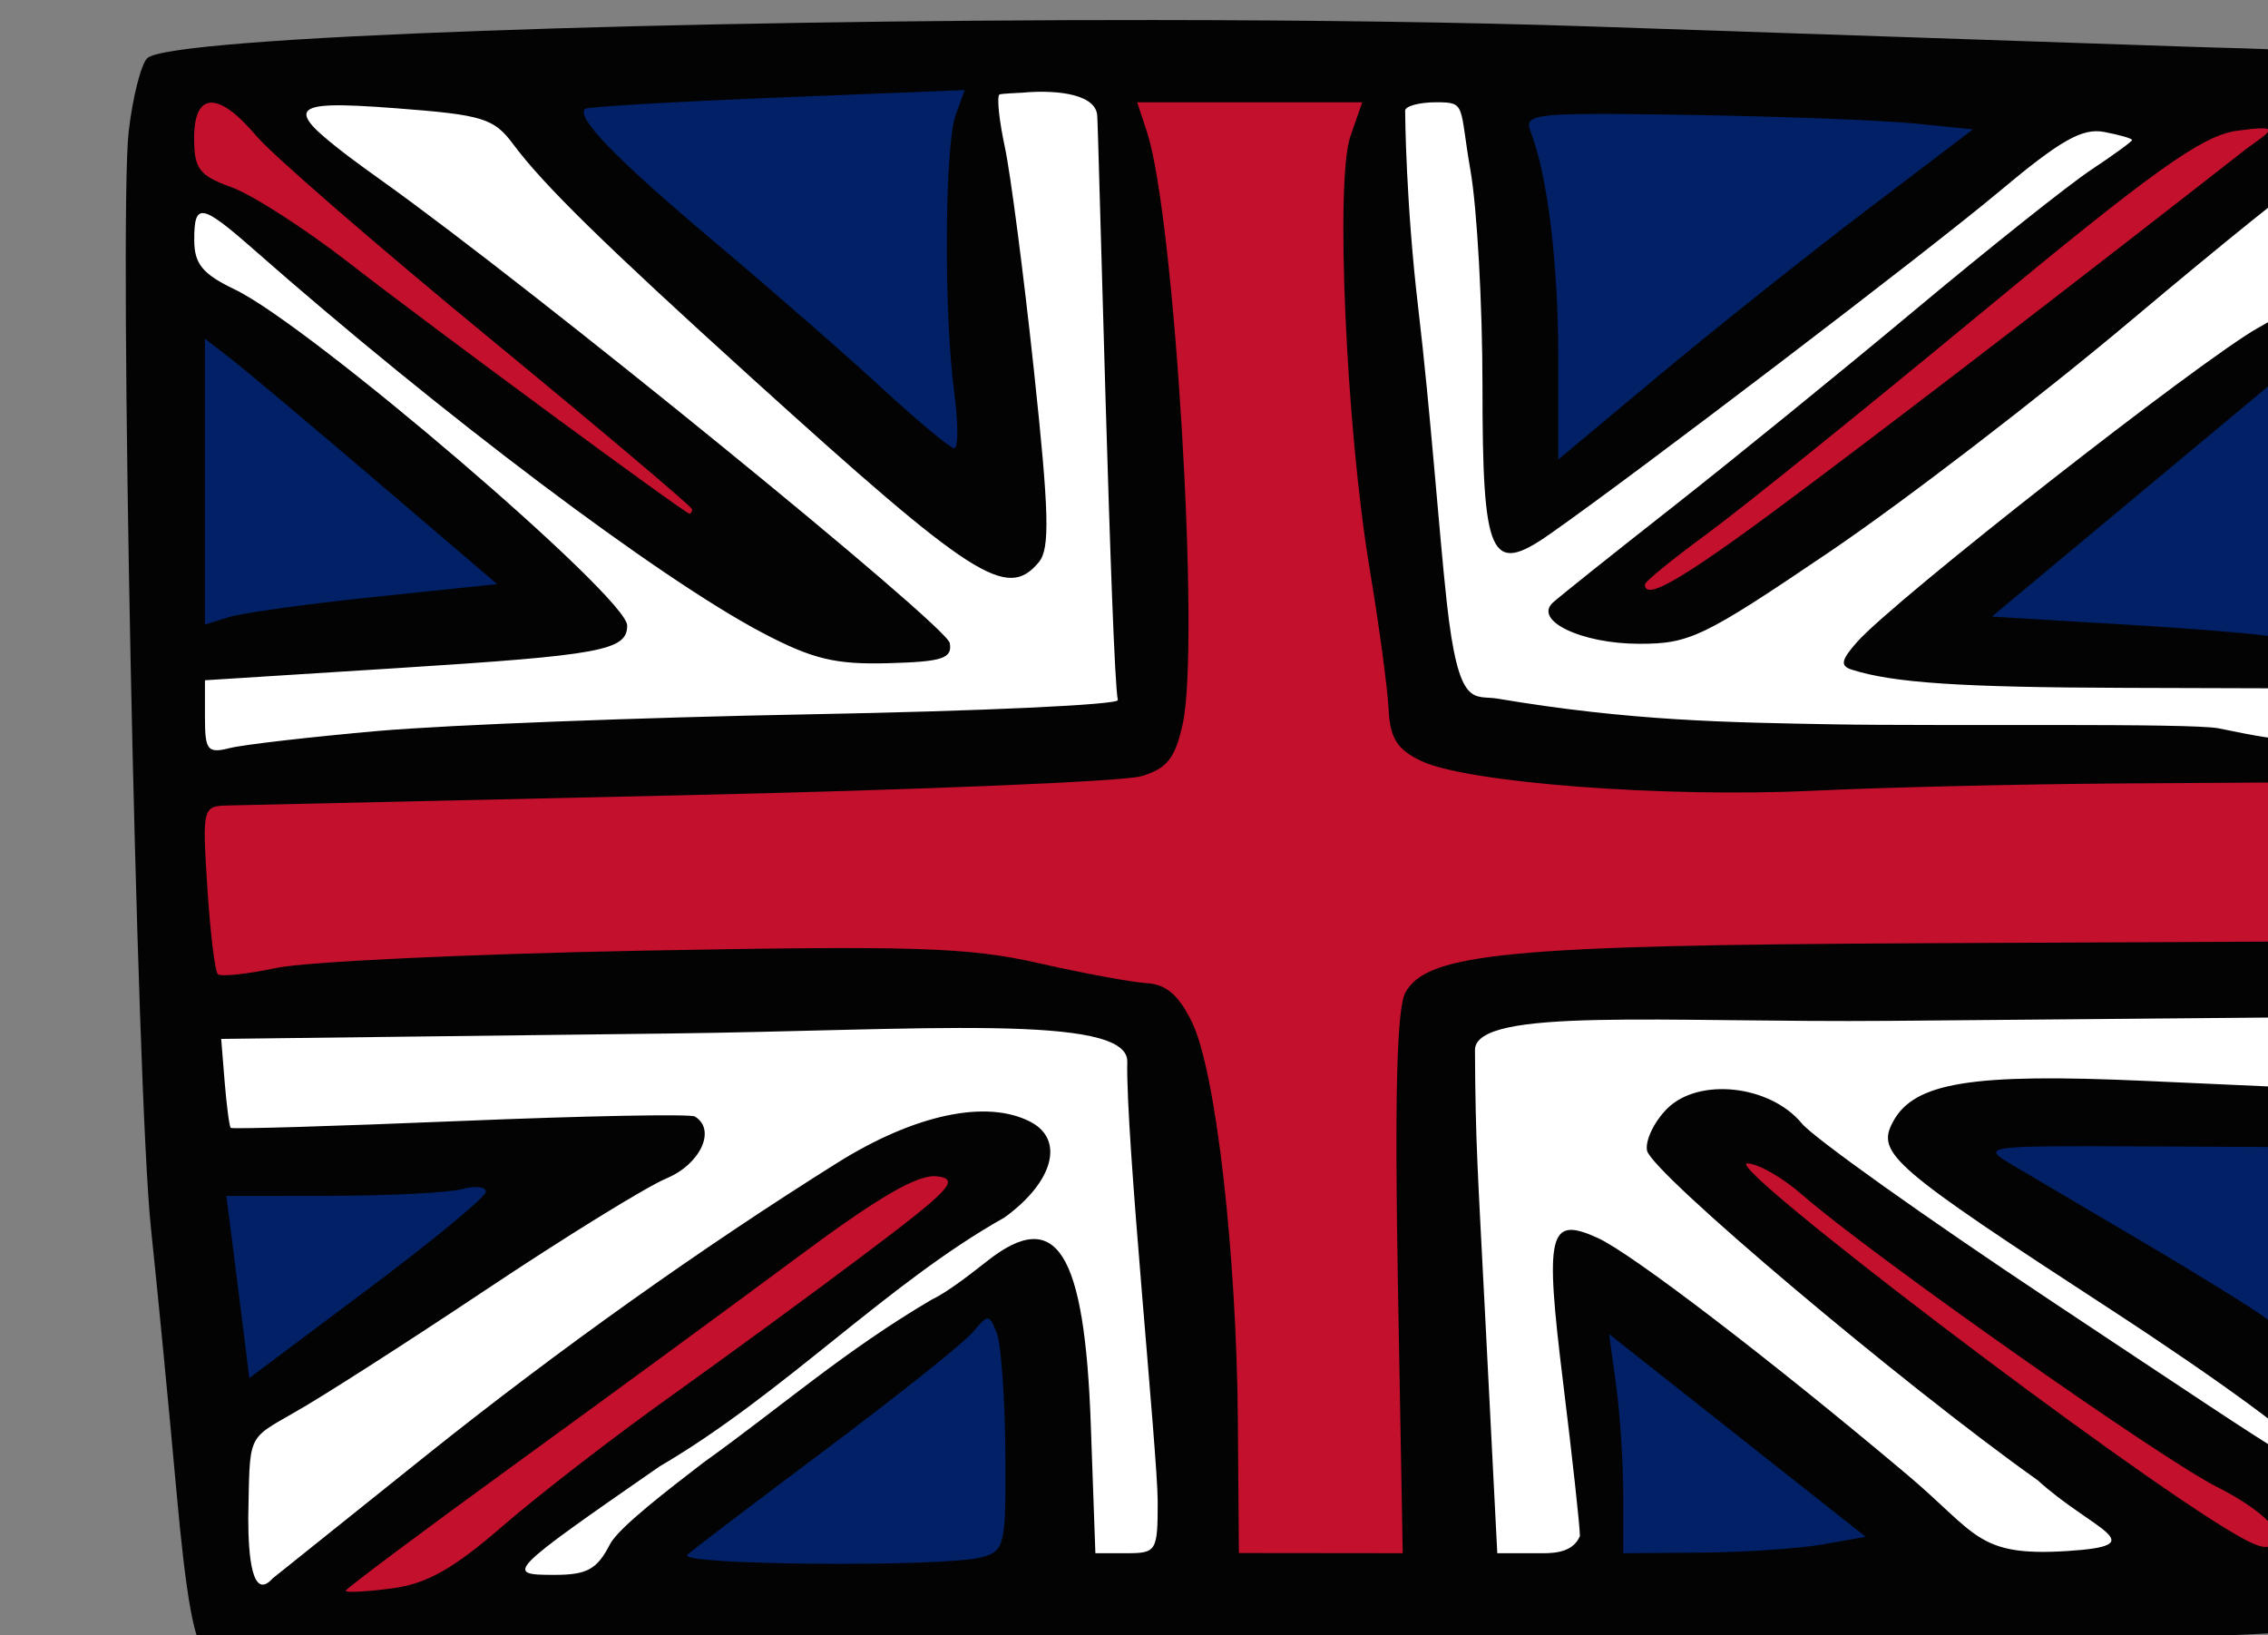 <?xml version="1.0" ?><svg xmlns="http://www.w3.org/2000/svg" width="129.358mm" height="93.262mm" viewBox="0 0 129.358 93.262">
    <rect x="0" y="0" width="129.358" height="93.262" fill="#808080" stroke="none"/>
    <path d="m 21963.16,7057.404 c -3.163,-0.01 -9.678,0.673 -11.209,6.221 -2.041,7.397 3.278,19.531 3.278,19.531 l 51.14,34.809 84.233,59.707 12.837,-1.934 -138.543,-118.254 c 0,0 -0.682,-0.078 -1.736,-0.08 z m 247.964,2.149 -52.895,3.437 8.57,140.018 -216.406,7.943 -2.539,43.799 220.623,3.738 5.289,125.633 49.228,1.232 -0.719,-128.213 191.534,-7.561 0.654,-37.994 -193.762,-10.062 z m 180.138,7.144 -131.424,106.31 17.375,-0.062 141.15,-104.993 z m -99.879,220.199 c -1.073,0.284 -12.561,4.574 -12.561,4.574 l 115.92,90.35 21.399,-1.023 -1.516,-11.219 z m -174.944,1.85 -134.295,96.26 -1.73,6.701 27.174,-2.072 56.082,-43.373 65.078,-51.607 z" transform="translate(-59.702,-49.844) matrix(0.265,0,0,0.265,-4494.299,-675.615) translate(-4730.569,-4305.399)" fill="#c2102d"/>
    <path d="m 17394.11,2754.866 -95.374,3.239 c 0,0 35.234,29.164 49.33,42.287 14.096,13.123 47.15,40.426 47.15,40.426 z m 116.481,3.897 8.455,83.443 102.723,-77.865 z m -281.449,42.795 -3.281,74.293 76.922,-10.17 z m 462.713,0.926 -85.141,69.754 78.461,8.02 z m -85.34,178.951 15.434,16.549 60.547,33.756 2.888,-49.928 z m -301.469,5.938 -78.623,1.934 3.894,28.061 5.026,19.312 z m 98.475,28.727 -80.773,57.379 4.252,2.988 76.56,-0.766 c 0,0 3.526,-16.075 3.85,-30.584 0.325,-14.509 -3.889,-29.018 -3.889,-29.018 z m 123.4,2.264 5.797,59.544 66.041,-1.339 z" fill="#012066" transform="translate(-59.702,-49.844) matrix(0.265,0,0,0.265,-4494.299,-675.615)"/>
    <path d="m 22215.756,7055.176 1.037,39.164 7.908,105.184 196.18,7.149 1.523,-17.041 -100.799,-4.42 96.372,-76.723 -0.713,-34.727 -135.541,103.353 -25.885,-2.107 127.236,-106.602 -17.226,-2.863 -121.45,88.068 -9.445,-97.594 z m -86.811,0.176 2.871,104.227 -110.312,-96.973 -46.525,-1.713 0.07,2.988 46.215,38.666 80.978,65.498 11.588,12.982 -21.226,0.645 -100.778,-70.408 -36.595,-26.108 -3.807,12.69 64.478,51.801 26.393,24.625 -90.904,12.049 -0.996,22.631 211.759,-9.588 -9.478,-143.016 z m 290.578,202.576 -190.134,2.199 6.031,123.363 23.867,-0.185 -5.291,-70.449 90.699,70.014 39.78,-1.713 -111.315,-92.769 19.889,-6.85 126.303,84.603 0.552,-15.846 -83.572,-53.764 -6.02,-12.08 92.014,-4.887 z m -258.302,3.143 -205.783,2.055 4.082,25.777 99.242,-0.935 -98.621,64.504 8.82,37.73 48.359,-35.022 99.119,-70.434 18.112,9.291 -9.582,9.775 -109.274,84.272 26.635,-1.899 40.68,-33.963 55.449,-38.291 4.393,72.254 25.632,-4.451 z" transform="translate(-59.702,-49.844) matrix(0.265,0,0,0.265,-4494.299,-675.615) translate(-4730.569,-4305.399)" fill="#fff"/>
    <path d="m 22163.994,7047.293 c -101.311,-0.068 -212.13,3.518 -216.826,8.215 -1.363,1.363 -3.163,8.51 -4.002,15.883 -2.144,18.869 1.675,206.392 4.805,235.94 1.426,13.457 3.897,38.962 5.494,56.678 2.068,22.939 3.871,32.847 6.264,34.422 2.024,1.333 26.957,1.72 62.775,0.977 32.681,-0.678 134.079,-1.755 225.326,-2.393 154.343,-1.078 182.134,-2.237 176.992,-7.379 -0.798,-0.799 0.367,-2.781 2.59,-4.406 3.762,-2.75 4.041,-13.116 4.041,-149.363 0,-80.524 -0.756,-151.327 -1.683,-157.34 -1.102,-26.674 -9.613,-24.311 -43.756,-25.508 -24.991,-0.846 -82.663,-2.802 -128.16,-4.346 -27.375,-0.929 -60.09,-1.356 -93.86,-1.379 z m -40.883,15.07 -1.951,5.391 c -2.375,6.559 -2.564,42.754 -0.312,59.568 0.899,6.728 0.899,12.187 0,12.127 -0.903,-0.059 -7.93,-5.912 -15.619,-13.008 -7.69,-7.096 -23.944,-21.284 -36.12,-31.531 -20.91,-17.598 -29.765,-26.709 -27.707,-28.508 0.5,-0.436 19.089,-1.523 41.311,-2.416 z m 12.592,0.551 c 5.212,-0.501 15.275,-0.295 15.92,4.742 0.263,2.057 3.087,120.02 4.451,125.981 0.229,1.006 -29.468,2.381 -65.994,3.057 -36.526,0.676 -78.427,2.288 -93.115,3.582 -14.685,1.294 -29.101,2.955 -32.037,3.691 -4.783,1.2 -5.338,0.514 -5.338,-6.625 v -7.967 l 41.361,-2.613 c 44.047,-2.783 49.516,-3.797 49.516,-9.178 0,-6.114 -68.249,-64.554 -84.442,-72.305 -6.923,-3.314 -8.72,-5.486 -8.74,-10.578 -0.03,-8.222 1.472,-7.991 12.789,1.963 40.245,35.393 87.193,70.76 109.514,82.502 10.767,5.664 15.687,6.851 27.078,6.537 11.694,-0.322 13.811,-1.016 13.23,-4.338 -0.66,-3.792 -89.854,-76.398 -122.212,-99.484 -22.306,-15.915 -21.999,-17.506 3.025,-15.604 18.685,1.421 21.062,2.148 25.207,7.715 6.535,8.775 19.431,21.413 51.35,50.332 47.827,43.333 54.944,47.896 61.812,39.621 2.411,-2.903 2.208,-10.668 -1.08,-41.361 -2.226,-20.783 -5.042,-42.383 -6.254,-48 -1.208,-5.617 -1.746,-10.675 -1.178,-11.242 0.248,-0.248 4.392,-0.356 5.137,-0.427 z m 24.526,2.076 h 24.224 24.225 l -2.555,7.332 c -3.277,9.399 -0.916,62.656 4.117,92.867 2.029,12.175 3.873,25.789 4.096,30.254 0.324,6.416 1.797,8.784 7.025,11.295 9.774,4.694 52.354,7.934 84.262,6.412 15.379,-0.733 45.264,-1.44 66.41,-1.572 l 38.449,-0.24 0.663,17.121 0.664,17.121 -82.657,0.387 c -88.861,0.416 -106.642,2.122 -111.213,10.666 -1.822,3.401 -2.303,22.537 -1.585,62.748 v 0 l 1.035,57.855 -17.633,-0.02 -17.633,-0.018 -0.221,-28.527 c -0.281,-36.156 -4.75,-75.072 -9.83,-85.619 -2.828,-5.868 -5.564,-8.251 -9.756,-8.494 -3.203,-0.186 -13.688,-2.124 -23.3,-4.307 -15.1,-3.428 -26.668,-3.793 -85.053,-2.691 -37.166,0.702 -72.729,2.377 -79.029,3.725 -6.301,1.347 -11.962,1.943 -12.582,1.324 -0.619,-0.619 -1.631,-9.008 -2.25,-18.643 -1.103,-17.187 -1.019,-17.521 4.425,-17.648 3.051,-0.072 46.967,-1.059 97.59,-2.191 50.624,-1.133 95.156,-2.974 98.961,-4.094 5.572,-1.64 7.312,-3.82 8.947,-11.209 3.815,-17.253 -1.74,-109.411 -7.683,-127.43 z m 64.433,0 c 6.468,0 4.859,0.621 7.32,14.754 1.413,8.115 2.571,28.958 2.571,46.318 0,37.061 1.703,40.814 14.48,31.871 18.537,-12.975 81.385,-60.874 96.645,-73.658 13.326,-11.165 17.97,-13.8 22.718,-12.893 3.282,0.628 5.969,1.403 5.969,1.725 0,0.321 -3.934,3.188 -8.74,6.371 -4.805,3.183 -21.843,16.736 -37.863,30.115 -16.022,13.379 -39.617,32.558 -52.432,42.621 -12.816,10.063 -24.349,19.268 -25.631,20.453 -4.19,3.876 6.162,8.831 18.504,8.855 10.958,0.022 13.844,-1.367 41.024,-19.762 16.08,-10.882 45.44,-33.422 65.246,-50.09 19.804,-16.667 36.795,-30.318 37.756,-30.338 0.962,-0.018 1.748,5.634 1.748,12.56 v 12.594 l -12.471,7.039 c -12.658,7.143 -78.247,58.509 -86.297,67.582 -3.483,3.925 -3.724,5.168 -1.164,5.986 8.907,2.847 23.375,3.809 58.789,3.916 l 38.812,0.117 v 5.672 c 0,6.257 -1.414,6.478 -18.642,2.924 -5.768,-1.19 -60.103,-0.451 -83.069,-0.867 -22.535,-0.409 -43.39,-0.684 -72.147,-5.53 -5.086,-0.857 -8.361,2.561 -10.929,-20.816 -1.64,-14.928 -3.473,-40.789 -6.125,-63.178 -2.653,-22.389 -2.824,-41.525 -2.824,-42.525 0,-1 3.039,-1.818 6.752,-1.818 z m -263.771,0.082 c 2.326,-0.075 5.677,2.313 9.767,7.174 3.357,3.991 25.835,23.484 49.947,43.318 24.114,19.834 43.842,36.492 43.842,37.017 0,0.525 -0.262,0.952 -0.582,0.934 -1.001,-0.039 -55.662,-40.309 -73.486,-54.139 -9.34,-7.246 -20.612,-14.489 -25.049,-16.094 -6.987,-2.526 -8.07,-3.95 -8.07,-10.605 0,-4.992 1.304,-7.53 3.631,-7.605 z m 298.498,2.418 c 4.9,-0.01 11.333,0.083 19.734,0.219 19.701,0.319 41.488,1.149 48.414,1.844 l 12.592,1.264 -23.012,17.477 c -12.657,9.612 -32.742,25.599 -44.633,35.527 l -21.621,18.049 v -21.809 c 0,-20.523 -2.29,-39.279 -5.951,-48.758 -1.133,-2.936 -0.224,-3.796 14.477,-3.812 z m 139.726,7.406 c -36.358,28.41 -68.251,52.936 -93.693,72.047 -26.872,20.184 -35.916,25.678 -35.916,21.814 0,-0.6 6.028,-5.508 13.396,-10.906 7.37,-5.398 33.901,-26.771 58.957,-47.496 36.831,-30.464 47.319,-37.97 54.76,-39.19 10.19,-1.4 7.99,-0.232 2.496,3.731 z m -439.525,40.969 5.521,4.274 c 3.038,2.35 17.191,14.233 31.451,26.408 l 25.926,22.137 -26.205,2.731 c -14.414,1.501 -28.568,3.459 -31.451,4.35 l -5.242,1.619 v -30.758 z m 453.222,2.623 0.797,7.621 c 0.438,4.192 0.08,18.369 -0.806,31.506 -0.882,13.136 -2.291,23.764 -3.129,23.615 -0.838,-0.149 -3.095,-0.694 -5.018,-1.211 -1.922,-0.517 -16.315,-1.706 -31.982,-2.643 l -28.486,-1.703 34.312,-28.594 z m -1.166,143.402 v 7.627 7.627 l -34.478,-1.555 c -37.371,-1.686 -49.725,0.32 -54.272,8.818 -3.637,6.794 -0.324,9.646 47.049,40.492 22.935,14.935 41.701,28.686 41.701,30.561 0,4.145 4.843,7.024 -54.757,-32.557 -26.913,-17.873 -51.039,-35.046 -53.608,-38.162 -6.828,-8.276 -22.202,-9.958 -28.988,-3.172 -2.792,2.791 -4.737,6.846 -4.324,9.01 0.885,4.662 54.944,50.279 84.093,70.961 11.864,10.774 25.407,14.007 6.354,15.225 -19.472,1.244 -19.335,-3.694 -34.459,-16.432 -29.353,-24.722 -59.247,-47.594 -66.559,-50.926 -10.624,-4.84 -11.48,-1.276 -7.482,31.154 1.983,16.102 3.609,30.943 3.609,32.977 -1.645,4.023 -6.771,3.685 -8.89,3.697 h -8.893 l -2.624,-51.365 c -1.583,-30.984 -2.075,-36.7 -2.178,-56.892 -0.05,-9.335 40.557,-5.88 89.58,-6.309 z m -282.658,2.356 c 17.963,0.286 29.245,1.965 29.117,7.215 -0.386,15.835 6.547,84.51 6.547,94.707 0,10.638 -0.266,11.068 -6.709,11.068 h -6.703 l -0.986,-27.66 c -1.332,-37.362 -7.385,-46.952 -22.254,-35.256 -2.607,2.022 -8.322,6.629 -11.935,8.306 -19.104,11.248 -32.12,22.881 -49.295,35.184 -7.05,5.44 -18.124,13.863 -20,17.491 -2.81,5.432 -4.929,6.596 -12.006,6.596 -10.732,0 -10.216,-0.533 22.681,-23.342 26.729,-15.62 48.9,-39.363 74.229,-53.568 10.528,-7.627 13.002,-16.73 5.594,-20.586 -9.404,-4.894 -24.913,-1.609 -41.534,8.797 -29.246,18.313 -60.002,40.191 -88.361,62.861 -15.37,12.288 -30.313,24.254 -33.205,26.59 -4.406,4.93 -5.256,-4.671 -5.256,-12.971 0.375,-18.205 -0.408,-16.775 9.902,-22.721 5.448,-3.028 23.937,-14.866 41.088,-26.309 17.15,-11.442 34.715,-22.281 39.032,-24.084 7.346,-3.069 10.753,-10.51 6.097,-13.312 -0.961,-0.579 -23.706,-0.142 -50.543,0.971 -26.838,1.113 -49.042,1.775 -49.345,1.473 -0.302,-0.302 -0.89,-4.732 -1.305,-9.846 l -0.754,-9.297 96.705,-1.166 c 26.593,-0.32 51.236,-1.427 69.199,-1.141 z m 228.1,25.422 c 4.739,-0.048 11.115,-0.027 19.521,0.014 l 35.036,0.172 v 20.389 0 c 0,11.214 -0.785,20.355 -1.747,20.314 -0.961,-0.041 -3.844,-1.692 -6.408,-3.67 -2.561,-1.978 -14.621,-9.461 -26.797,-16.629 -12.176,-7.168 -25.057,-14.769 -28.625,-16.891 -4.672,-2.778 -5.196,-3.556 9.02,-3.701 z m -65.541,3.682 c 2.277,0 7.618,3.052 11.869,6.783 13.849,12.162 76.844,56.637 89.394,62.926 6.729,3.372 12.235,7.685 12.235,9.586 0,4.183 -1.927,4.3 -8.448,0.51 -23.927,-13.906 -110.46,-79.805 -105.05,-79.805 z m -174.365,2.779 c 4.917,0.619 2.91,2.811 -14.784,16.15 -11.26,8.489 -30.435,22.534 -42.609,31.213 -12.176,8.679 -28.43,21.233 -36.119,27.898 -10.682,9.259 -16.317,12.425 -23.885,13.42 -5.445,0.717 -9.9,0.946 -9.9,0.512 0,-0.434 16.347,-12.654 36.33,-27.156 19.984,-14.502 47.345,-34.555 60.806,-44.56 17.663,-13.131 26.056,-17.994 30.161,-17.477 z m -98.582,2.344 c 0.928,0.111 1.488,0.456 1.453,1.012 -0.07,1.111 -11.552,10.578 -25.52,21.037 l -25.398,19.016 -1.35,-10.861 c -0.745,-5.973 -1.856,-14.793 -2.471,-19.6 l -1.119,-8.736 22.746,-0.031 c 12.511,-0.017 25.109,-0.665 27.993,-1.438 1.441,-0.386 2.737,-0.51 3.666,-0.398 z m 109.466,28.252 c 0.667,0.029 1.133,1.055 1.938,3.1 0.932,2.367 1.765,13.881 1.855,25.586 0.156,20.166 -0.109,21.356 -5.078,22.688 -8.194,2.196 -65.873,1.72 -63.381,-0.523 1.218,-1.096 14.797,-11.418 30.176,-22.938 15.379,-11.52 29.486,-22.784 31.348,-25.031 1.608,-1.941 2.476,-2.909 3.142,-2.881 z m 133.739,3.348 27.613,21.814 27.615,21.814 -9.201,1.633 c -5.06,0.898 -16.802,1.694 -26.092,1.768 l -16.894,0.135 v -12.492 c 0,-6.87 -0.684,-17.48 -1.522,-23.58 z" transform="translate(-59.702,-49.844) matrix(0.265,0,0,0.265,-4494.299,-675.615) translate(-4730.569,-4305.399)" fill="#030303"/>
</svg>